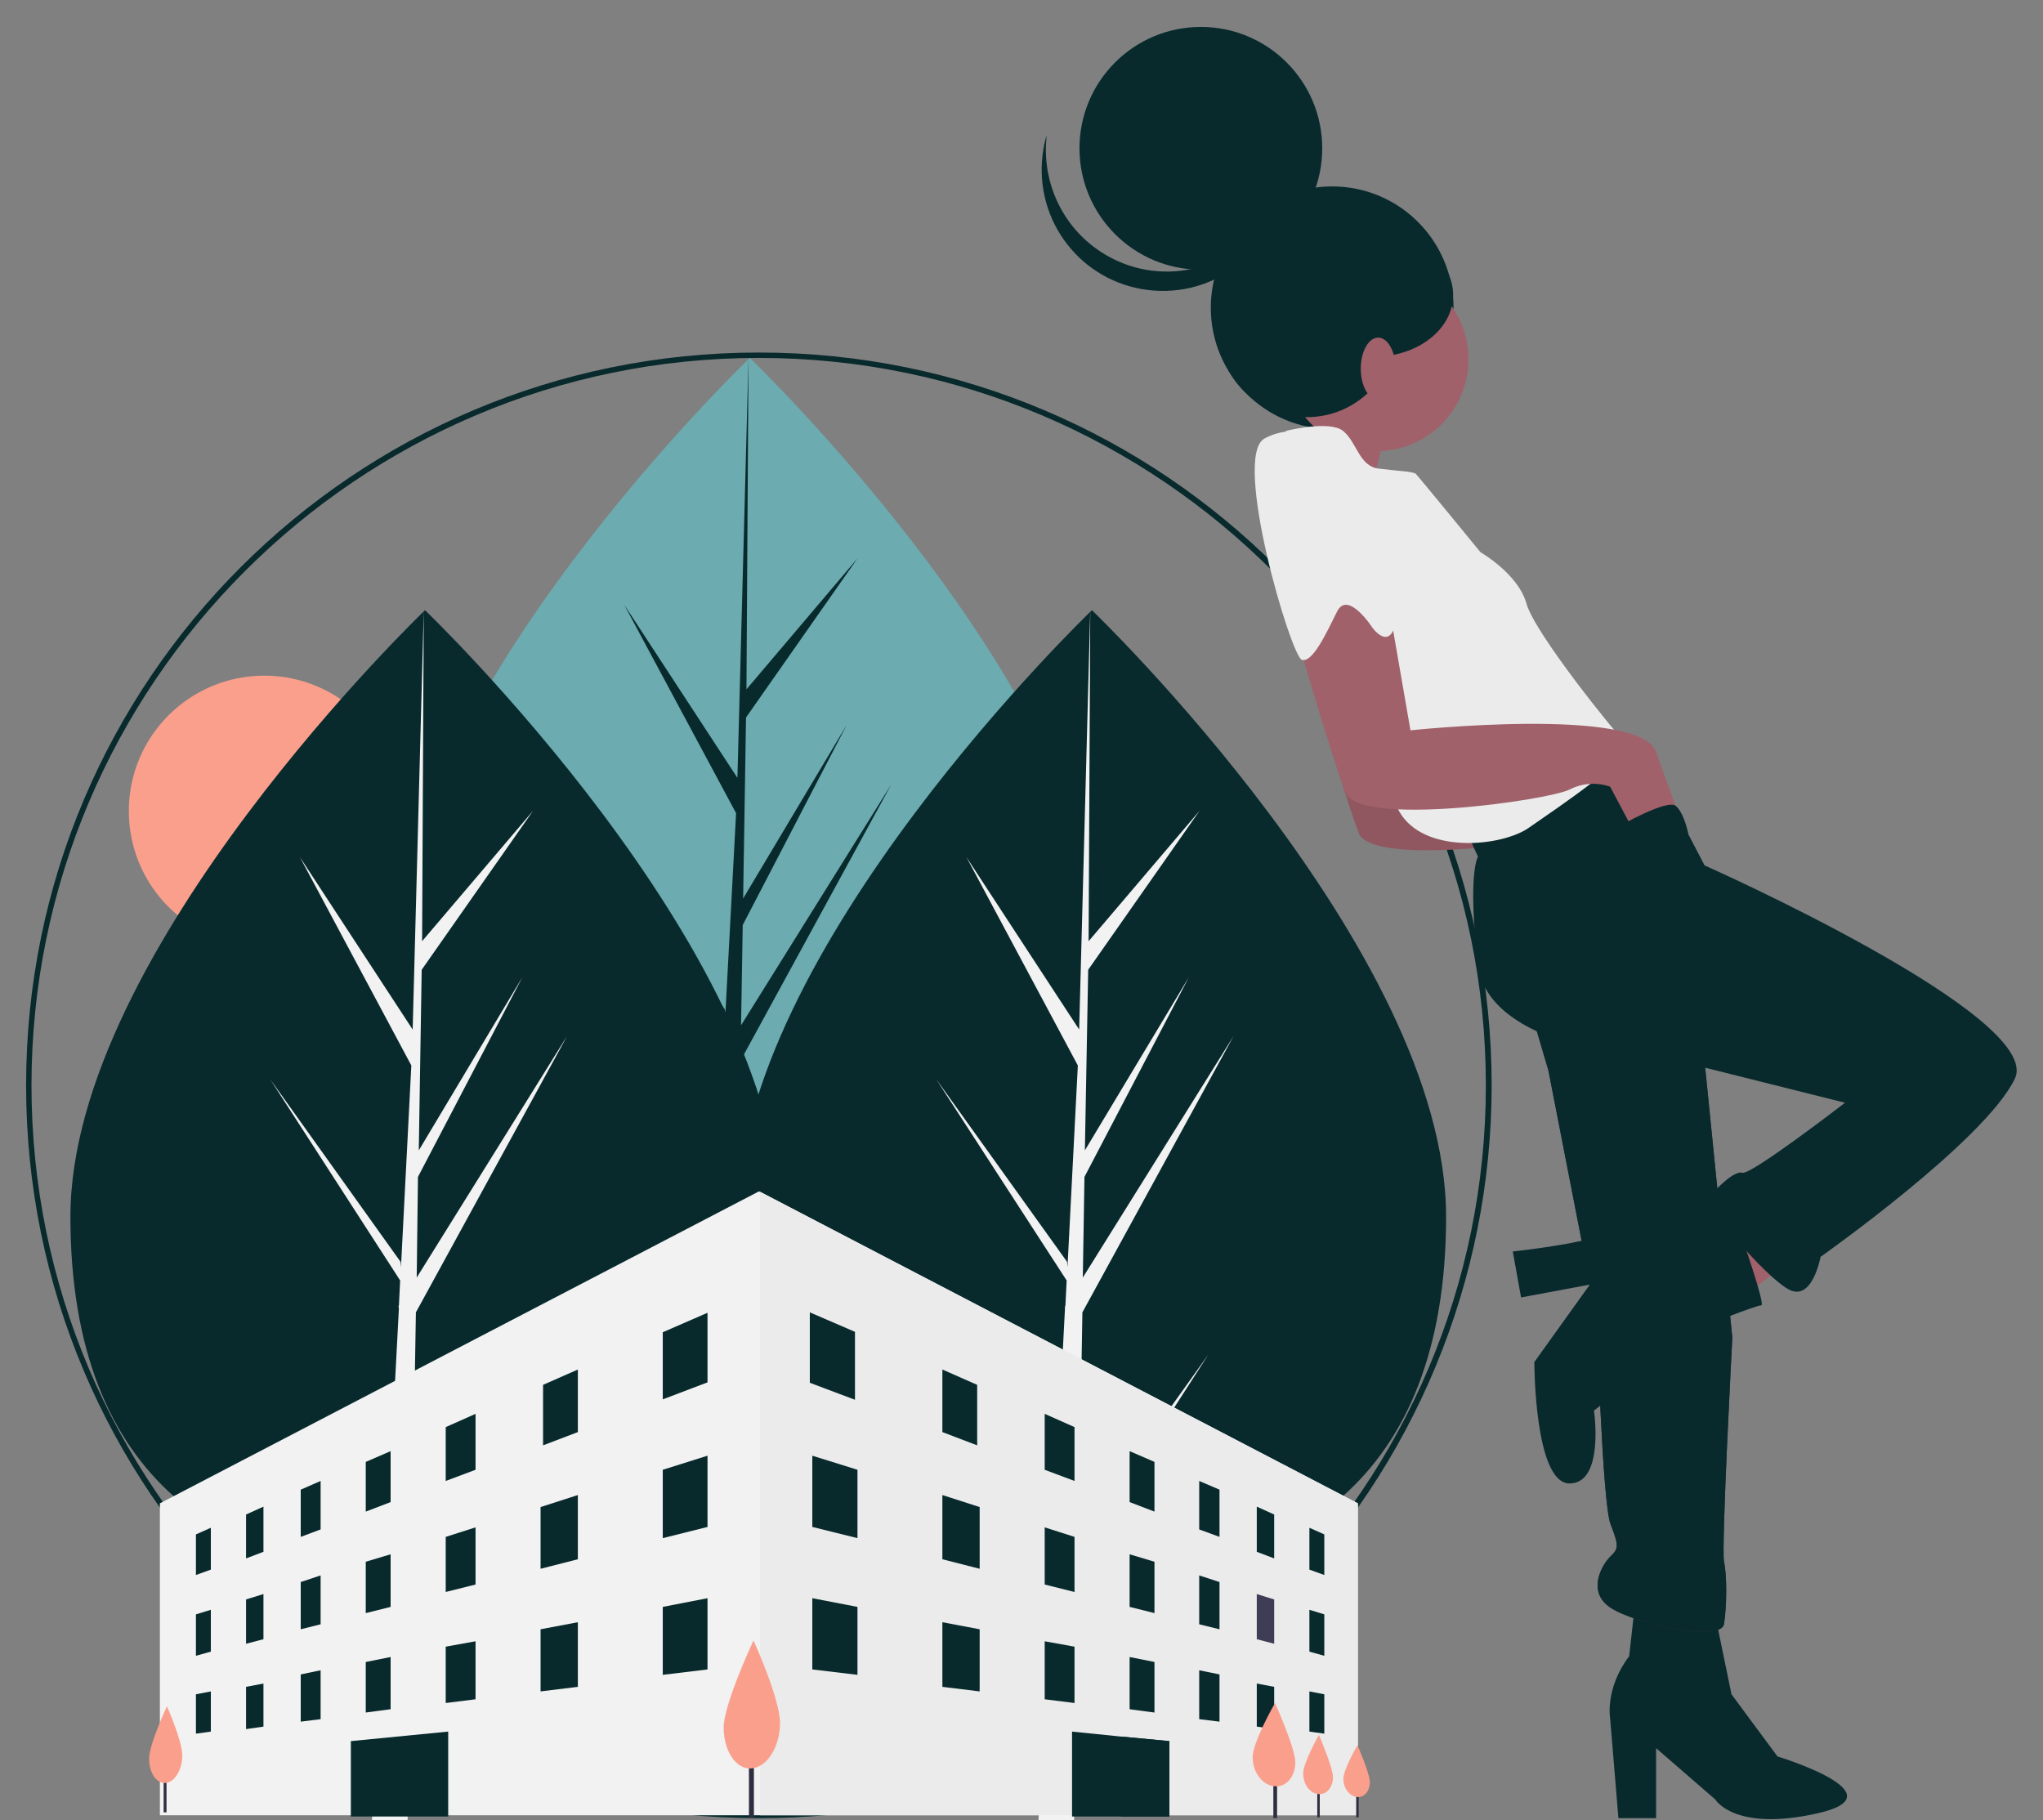 <?xml version="1.0" encoding="utf-8"?>
<!-- Generator: Adobe Illustrator 26.1.0, SVG Export Plug-In . SVG Version: 6.00 Build 0)  -->
<svg version="1.1" id="Calque_1" xmlns="http://www.w3.org/2000/svg" xmlns:xlink="http://www.w3.org/1999/xlink" x="0px" y="0px"
	 viewBox="0 0 493.2 439.4" style="enable-background:new 0 0 493.2 439.4;" xml:space="preserve">
<rect x="0" y="0" width="493.2" height="439.4" fill="#808080" stroke="none"/>
<style type="text/css">
	.st0{fill:#FA9F8C;}
	.st1{fill:#6CABB0;}
	.st2{fill:#082A2D;}
	.st3{fill:#F2F2F2;}
	.st4{fill:#EBEBEB;}
	.st5{fill:#3F3D56;}
	.st6{fill:#2F2E41;}
	.st7{fill:#A0616A;}
	.st8{opacity:0.1;enable-background:new    ;}
</style>
<g>
	<circle class="st0" cx="63.8" cy="195.8" r="32.7"/>
	<path class="st1" d="M266.6,232.8c0,64.4-38.3,86.9-85.6,86.9s-85.6-22.5-85.6-86.9S181,86.4,181,86.4S266.6,168.4,266.6,232.8z"/>
	<polygon class="st2" points="177.9,309.9 178.8,256 215.2,189.3 178.9,247.5 179.3,223.3 204.4,175 179.4,216.9 179.4,216.9 
		180.1,173.2 207,134.8 180.2,166.4 180.7,86.4 177.9,192.3 178.1,187.9 150.7,146 177.7,196.3 175.1,245 175,243.7 143.5,199.6 
		174.9,248.3 174.6,254.4 174.6,254.5 174.6,255 168.1,378.5 176.8,378.5 177.8,314.7 209.2,266.2 	"/>
	<path class="st2" d="M349.1,293.7c0,64.4-38.3,86.9-85.6,86.9S178,358.1,178,293.7s85.6-146.4,85.6-146.4S349.1,229.3,349.1,293.7z
		"/>
	<polygon class="st3" points="260.4,370.8 261.3,316.8 297.8,250.1 261.4,308.4 261.8,284.1 287,235.9 261.9,277.7 261.9,277.7 
		262.7,234.1 289.6,195.7 262.8,227.2 263.2,147.3 260.4,253.1 260.7,248.8 233.3,206.9 260.2,257.2 257.7,305.9 257.6,304.6 
		226,260.5 257.5,309.1 257.2,315.2 257.1,315.3 257.1,315.8 250.7,439.4 259.3,439.4 260.4,375.6 291.7,327 	"/>
	<path class="st2" d="M188.2,293.7c0,64.4-38.3,86.9-85.6,86.9s-85.6-22.5-85.6-86.9s85.6-146.4,85.6-146.4S188.2,229.3,188.2,293.7
		z"/>
	<polygon class="st3" points="99.5,370.8 100.4,316.8 136.9,250.1 100.6,308.4 100.9,284.1 126.1,235.9 101.1,277.7 101.1,277.7 
		101.8,234.1 128.7,195.7 101.9,227.2 102.3,147.3 99.5,253.1 99.8,248.8 72.4,206.9 99.3,257.2 96.8,305.9 96.7,304.6 65.2,260.5 
		96.6,309.1 96.3,315.2 96.2,315.3 96.3,315.8 89.8,439.4 98.4,439.4 99.5,375.6 130.8,327 	"/>
	<path class="st2" d="M183.2,438.9C85.5,438.9,6.3,359.7,6.3,262c0-97.7,79.2-176.9,176.9-176.9S360.1,164.3,360.1,262
		c0,46.9-18.6,91.9-51.8,125.1C275.2,420.3,230.1,439,183.2,438.9z M183.2,86.4C86.4,86.4,7.6,165.2,7.6,262s78.7,175.5,175.5,175.5
		S358.7,358.8,358.7,262S280,86.4,183.2,86.4L183.2,86.4z"/>
	<polygon class="st3" points="327.8,362.9 327.8,438.2 38.6,438.2 38.6,362.9 183.2,287.6 183.5,287.7 	"/>
	<polygon class="st4" points="327.8,362.9 327.8,438.2 183.5,438.2 183.5,287.7 	"/>
	<polygon class="st2" points="170.8,333.7 160,337.8 160,321.6 170.8,316.9 	"/>
	<polygon class="st2" points="50.9,378.9 47.3,380.2 47.3,370.4 50.9,368.8 	"/>
	<polygon class="st2" points="63.6,374.6 59.4,376.2 59.4,365.6 63.6,363.7 	"/>
	<polygon class="st2" points="77.4,369.2 72.6,371 72.6,359.6 77.4,357.5 	"/>
	<polygon class="st2" points="94.3,362.6 88.3,364.9 88.3,352.9 94.3,350.3 	"/>
	<polygon class="st2" points="114.8,354.8 107.6,357.5 107.6,344.5 114.8,341.3 	"/>
	<polygon class="st2" points="139.5,345.7 131.1,348.9 131.1,334.3 139.5,330.6 	"/>
	<polygon class="st2" points="50.9,398.7 47.3,399.7 47.3,389.7 50.9,388.6 	"/>
	<polygon class="st2" points="63.6,395.7 59.4,396.8 59.4,386.1 63.6,384.8 	"/>
	<polygon class="st2" points="77.4,392.1 72.6,393.3 72.6,381.9 77.4,380.3 	"/>
	<polygon class="st2" points="94.3,387.9 88.3,389.4 88.3,377 94.3,375.2 	"/>
	<polygon class="st2" points="114.8,382.5 107.6,384.3 107.6,371 114.8,368.7 	"/>
	<polygon class="st2" points="139.5,376.4 130.5,378.7 130.5,363.8 139.5,360.9 	"/>
	<polygon class="st2" points="170.8,368.6 160,371.3 160,354.8 170.8,351.4 	"/>
	<polygon class="st2" points="170.8,403 160,404.3 160,387.9 170.8,385.8 	"/>
	<polygon class="st2" points="50.9,418 47.3,418.5 47.3,409 50.9,408.3 	"/>
	<polygon class="st2" points="63.6,416.8 59.4,417.4 59.4,407.2 63.6,406.4 	"/>
	<polygon class="st2" points="77.4,415 72.6,415.6 72.6,404.2 77.4,403.2 	"/>
	<polygon class="st2" points="94.3,412.6 88.3,413.4 88.3,401.2 94.3,400 	"/>
	<polygon class="st2" points="114.8,410.2 107.6,411.1 107.6,397.5 114.8,396.2 	"/>
	<polygon class="st2" points="139.5,407.2 130.5,408.3 130.5,393.3 139.5,391.6 	"/>
	<polygon class="st2" points="316.1,378.9 319.7,380.2 319.7,370.4 316.1,368.8 	"/>
	<polygon class="st2" points="303.4,374.6 307.6,376.2 307.6,365.6 303.4,363.7 	"/>
	<polygon class="st2" points="289.5,369.2 294.4,371 294.4,359.6 289.5,357.5 	"/>
	<polygon class="st2" points="272.7,362.6 278.7,364.9 278.7,352.9 272.7,350.3 	"/>
	<polygon class="st2" points="252.2,354.8 259.4,357.5 259.4,344.5 252.2,341.3 	"/>
	<polygon class="st2" points="227.5,345.7 235.9,348.9 235.9,334.3 227.5,330.6 	"/>
	<polygon class="st2" points="316.1,398.7 319.7,399.7 319.7,389.7 316.1,388.6 	"/>
	<polygon class="st5" points="303.4,395.7 307.6,396.8 307.6,386.1 303.4,384.8 	"/>
	<polygon class="st2" points="289.5,392.1 294.4,393.3 294.4,381.9 289.5,380.3 	"/>
	<polygon class="st2" points="272.7,387.9 278.7,389.4 278.7,377 272.7,375.2 	"/>
	<polygon class="st2" points="252.2,382.5 259.4,384.3 259.4,371 252.2,368.7 	"/>
	<polygon class="st2" points="227.5,376.4 236.5,378.7 236.5,363.8 227.5,360.9 	"/>
	<polygon class="st2" points="196.1,368.6 207,371.3 207,354.8 196.1,351.4 	"/>
	<polygon class="st2" points="196.1,403 207,404.3 207,387.9 196.1,385.8 	"/>
	<polygon class="st2" points="316.1,418 319.7,418.5 319.7,409 316.1,408.3 	"/>
	<polygon class="st2" points="303.4,416.8 307.6,417.4 307.6,407.2 303.4,406.4 	"/>
	<polygon class="st2" points="289.5,415 294.4,415.6 294.4,404.2 289.5,403.2 	"/>
	<polygon class="st2" points="272.7,412.6 278.7,413.4 278.7,401.2 272.7,400 	"/>
	<polygon class="st2" points="252.2,410.2 259.4,411.1 259.4,397.5 252.2,396.2 	"/>
	<polygon class="st2" points="227.5,407.2 236.5,408.3 236.5,393.3 227.5,391.6 	"/>
	<polygon class="st2" points="206.4,337.9 195.5,333.8 195.5,316.8 206.4,321.5 	"/>
	<rect x="307.4" y="424.8" class="st6" width="0.9" height="14.1"/>
	<rect x="318" y="428.7" class="st6" width="0.6" height="10"/>
	<rect x="327.4" y="429.9" class="st6" width="0.6" height="8.8"/>
	<polygon class="st2" points="282.3,420.3 282.3,438.5 270.6,438.5 258.8,438.5 258.8,418 270.6,419.2 	"/>
	<polygon class="st2" points="84.7,438.5 108.2,438.5 108.2,418 84.7,420.3 	"/>
	<polygon class="st2" points="282.3,420.3 282.3,438.5 270.6,438.5 270.6,419.2 	"/>
	<rect x="180.8" y="421.9" class="st6" width="1.2" height="16.9"/>
	<path class="st0" d="M188.3,415.9c0,5.9-3.2,10.8-7,11c-3.7,0.2-6.6-4.3-6.6-9.9c0-5.6,7.2-21,7.2-21S188.3,410,188.3,415.9z"/>
	<rect x="39.5" y="427.4" class="st6" width="0.7" height="10.1"/>
	<path class="st0" d="M44,423.8c0,3.5-1.9,6.5-4.1,6.6c-2.2,0.1-3.9-2.5-3.9-5.9s4.3-12.6,4.3-12.6S44,420.2,44,423.8z"/>
	<path class="st0" d="M312.7,425.4c0,3.4-2.1,6-4.9,5.8c-2.9-0.1-5.4-3.3-5.4-7s5.4-13.1,5.4-13.1S312.7,422,312.7,425.4z"/>
	<path class="st0" d="M321.8,429c0,2.4-1.5,4.2-3.4,4.1c-2.1-0.1-3.8-2.3-3.8-5c0-2.6,3.8-9.3,3.8-9.3S321.8,426.7,321.8,429z"/>
	<path class="st0" d="M330.7,430.2c0,2.1-1.3,3.7-3,3.6c-1.8-0.1-3.4-2-3.4-4.4c0-2.3,3.4-8.1,3.4-8.1S330.7,428.1,330.7,430.2z"/>
	<path class="st7" d="M334.9,103.6c0,0-5.9,17.6-2.6,21.5s-19.6-11.7-19.6-11.7l12.4-14.3L334.9,103.6z"/>
	<circle class="st2" cx="321.6" cy="74.3" r="29.3"/>
	<polygon class="st7" points="435.3,301.8 420.3,313.5 411.8,299.8 426.8,289.4 	"/>
	<path class="st2" d="M414.1,390.1L418,409l11.1,15c0,0,30,9.1,9.8,13.7c-20.2,4.6-24.8-3.3-24.8-3.3L399.8,422v16.9h-9.1l-2-24.1
		c0,0-1.3-7.2,4.6-15l1.3-11.7L414.1,390.1z"/>
	<path class="st7" d="M338.5,156.1l5.2,30c0,0,55.4-5.9,59.3,5.2c3.9,11.1,5.2,14.3,5.2,14.3l-11.1,3.9l-5.2-9.8
		c-3.2-1.1-6.7-0.9-9.8,0.7c-5.2,2.6-50.8,9.1-54.1,0.7c-3.3-8.5-12.4-39.8-12.4-39.8l13.7-11.1L338.5,156.1z"/>
	<path class="st8" d="M338.5,156.1l5.2,30c0,0,55.4-5.9,59.3,5.2c3.9,11.1,5.2,14.3,5.2,14.3l-11.1,3.9l-5.2-9.8
		c-3.2-1.1-6.7-0.9-9.8,0.7c-5.2,2.6-50.8,9.1-54.1,0.7c-3.3-8.5-12.4-39.8-12.4-39.8l13.7-11.1L338.5,156.1z"/>
	<path class="st6" d="M369.2,242.8l4.6,15.6l11.7,60c0,0,1.3,44.3,3.3,49.5c2,5.2,2,5.9,0,7.8s-5.9,8.5,0,12.4s26.7,8.5,27.4,3.9
		s0.7-11.7,0-15s2-54.1,2-54.1l-7.8-77.6L383.5,233L369.2,242.8z"/>
	<path class="st2" d="M369.2,242.8l4.6,15.6l11.7,60c0,0,1.3,44.3,3.3,49.5c2,5.2,2,5.9,0,7.8s-5.9,8.5,0,12.4s26.7,8.5,27.4,3.9
		s0.7-11.7,0-15s2-54.1,2-54.1l-7.8-77.6L383.5,233L369.2,242.8z"/>
	<path class="st2" d="M397.2,181.5l14.3,27.4c0,0,82.1,36.5,74.9,51.5s-46.9,43-46.9,43s-2,11.1-7.8,7.8
		c-5.9-3.3-20.2-20.2-18.9-22.2c1.3-2,5.9-6.5,7.8-5.9c2,0.7,24.8-16.9,24.8-16.9l-39.1-9.8c0,0-46.9-1.3-49.5-23.5s0-26.1,0-26.1
		l-3.3-7.2l26.7-16.3L397.2,181.5z"/>
	<path class="st2" d="M417.4,289.7l-13.7,12.4c0,0-11.7-5.2-18.9-3.3c-7.2,2-19.6,3.3-19.6,3.3l2,11.1l16.6-3.1l-13.4,18.7
		c0,0,0,29.3,8.5,29.3c8.5,0,5.9-17.6,5.9-17.6l26.1-20.2c0,0,13-5.2,14.3-5.2S417.4,289.7,417.4,289.7z"/>
	<circle class="st7" cx="332.3" cy="86.7" r="22.2"/>
	<path class="st4" d="M310.5,104c0,0,10.4-2.6,13.7,0c3.3,2.6,3.9,8.5,8.5,9.1s8.5,0.7,9.1,1.3c0.7,0.7,15.6,18.9,15.6,18.9
		s9.1,5.2,11.1,12.4s21.5,31.3,24.1,33.9c2.6,2.6-16.9,15.6-23.5,20.2c-6.5,4.6-25.4,6.5-31.3-3.9C332,185.4,300.1,117.6,310.5,104z
		"/>
	<path class="st7" d="M335.3,146.3l5.2,30c0,0,55.4-5.9,59.3,5.2c3.9,11.1,5.2,14.3,5.2,14.3l-11.1,3.9l-5.2-9.8
		c-3.2-1.1-6.7-0.9-9.8,0.7c-5.2,2.6-50.8,9.1-54.1,0.7s-12.4-39.8-12.4-39.8l13.7-11.1L335.3,146.3z"/>
	<path class="st4" d="M322.8,106.7c0,0,15.7,33.1,14.4,42.2s-5.9,2.6-5.9,2.6s-5.9-9.1-8.5-3.9s-5.9,12.4-8.5,11.7
		s-16.9-48.9-9.1-53.4C313.1,101.4,322.8,106.7,322.8,106.7z"/>
	<circle class="st2" cx="289.9" cy="35.8" r="29.3"/>
	<path class="st2" d="M264.6,60c13.1,9.5,31.4,6.5,40.9-6.6c1.9-2.7,3.4-5.6,4.3-8.8c-2,16-16.6,27.4-32.7,25.4
		s-27.4-16.6-25.4-32.7c0.2-1.6,0.5-3.2,1-4.7C251.4,43.3,256,53.8,264.6,60z"/>
	<circle class="st2" cx="315.5" cy="79.2" r="21.5"/>
	<ellipse class="st2" cx="331.8" cy="71.2" rx="19" ry="14.9"/>
	<ellipse class="st7" cx="332.7" cy="89" rx="4.2" ry="7.5"/>
	<path class="st2" d="M390.8,199.5c0,0,11.5-6.6,13.7-5c2.1,1.7,3.1,6.9,3.1,6.9l-13.3,5.2l-3.9-7.2L390.8,199.5z"/>
</g>
</svg>
